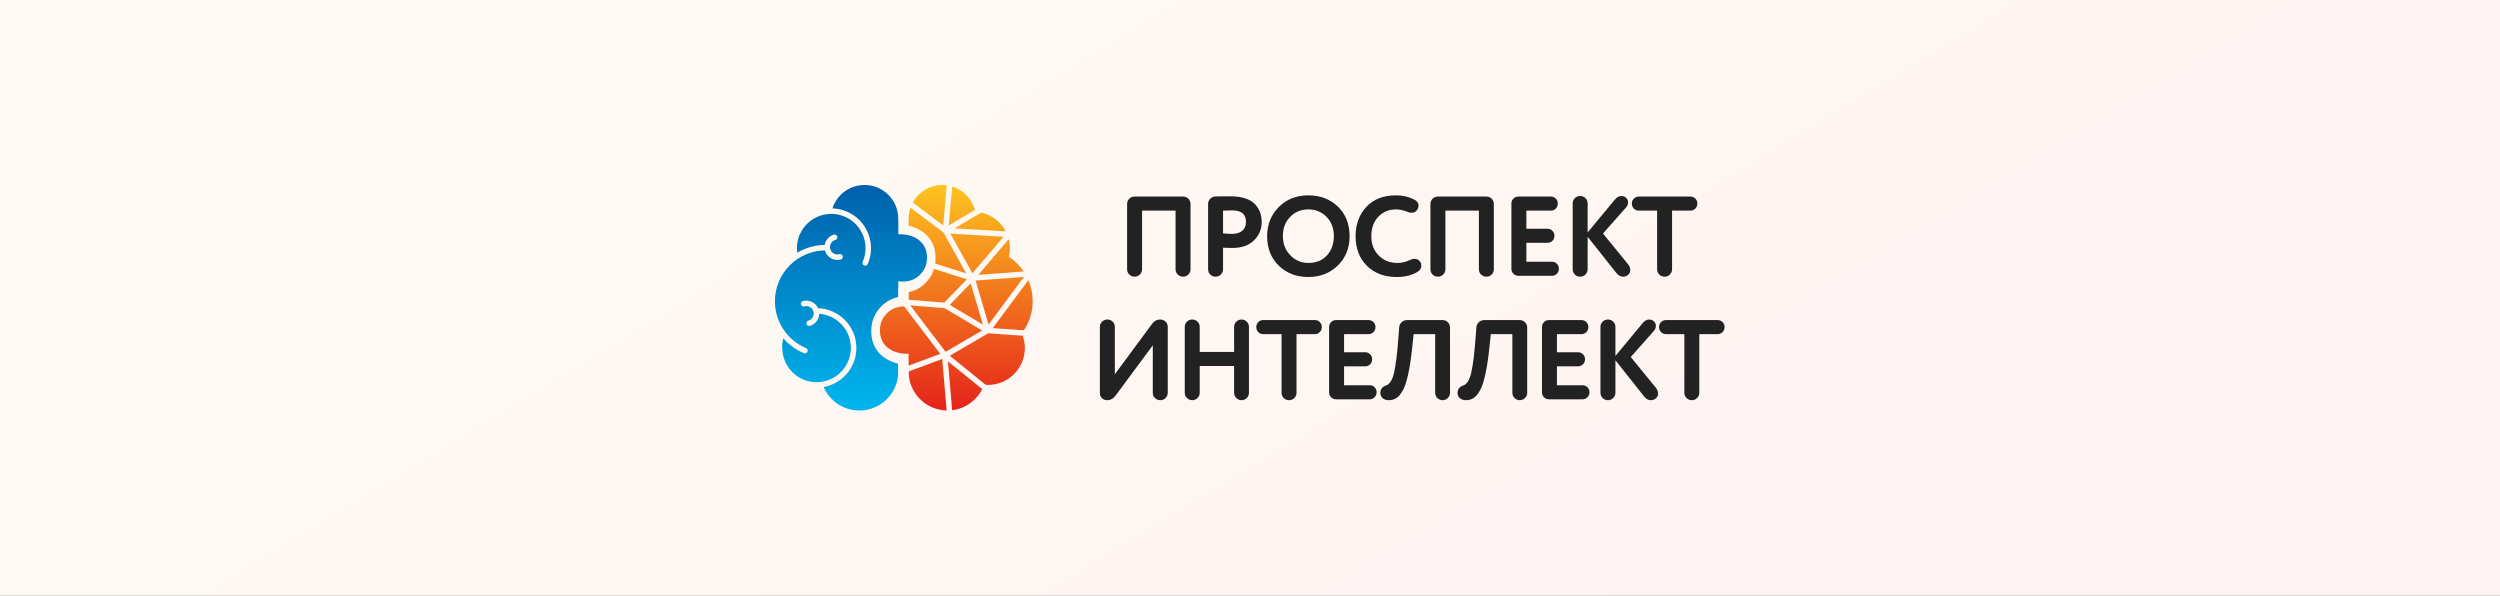 <?xml version="1.0" encoding="UTF-8"?> <svg xmlns="http://www.w3.org/2000/svg" width="1284" height="306" viewBox="0 0 1284 306" fill="none"><rect x="0" y="0" width="1284" height="306" fill="#333333" stroke="none"/><rect width="1284" height="306" fill="url(#paint0_linear_229_2114)"></rect><path d="M427.54 107.038C430.095 107.115 432.638 107.666 435.053 108.711C445.392 113.192 450.16 125.247 445.681 135.587C445.451 136.119 444.931 136.438 444.385 136.438C444.197 136.438 444.007 136.4 443.824 136.322C443.108 136.011 442.779 135.18 443.09 134.464C446.949 125.553 442.84 115.164 433.93 111.305C429.612 109.433 424.827 109.36 420.453 111.087C416.078 112.818 412.64 116.147 410.77 120.463C410.727 120.562 410.655 120.632 410.594 120.716C409.77 122.833 409.308 125.133 409.308 127.544C409.308 128.306 409.36 129.054 409.452 129.79C413.608 127.331 418.417 125.878 423.563 125.776C423.69 125.035 423.922 124.309 424.303 123.633C425.171 122.094 426.588 120.985 428.29 120.512C429.041 120.299 429.821 120.741 430.03 121.492C430.239 122.244 429.8 123.023 429.048 123.232C428.072 123.504 427.261 124.139 426.764 125.022C426.266 125.904 426.141 126.927 426.413 127.903C426.974 129.919 429.068 131.101 431.086 130.541C431.833 130.33 432.617 130.771 432.825 131.522C433.034 132.273 432.595 133.053 431.843 133.261C431.252 133.427 430.656 133.505 430.07 133.505C427.173 133.505 424.506 131.585 423.692 128.662C423.686 128.64 423.686 128.618 423.68 128.596C409.48 128.842 398 140.451 398 154.708C398 165.236 404.266 174.688 413.963 178.79C414.682 179.094 415.018 179.923 414.713 180.641C414.486 181.181 413.963 181.504 413.412 181.504C413.229 181.504 413.043 181.468 412.863 181.392C408.719 179.639 405.149 176.998 402.317 173.753C401.935 175.151 401.71 176.608 401.662 178.115C401.74 178.291 401.788 178.483 401.788 178.688C401.788 188.399 409.689 196.3 419.399 196.3C429.11 196.3 437.01 188.399 437.01 178.688C437.01 169.43 429.824 161.835 420.739 161.146C420.678 163.98 418.817 166.575 415.95 167.384C415.822 167.42 415.693 167.437 415.566 167.437C414.949 167.437 414.383 167.03 414.207 166.408C413.995 165.657 414.432 164.877 415.183 164.665C417.197 164.098 418.372 161.997 417.805 159.984C417.236 157.972 415.136 156.794 413.123 157.363C412.376 157.575 411.593 157.137 411.381 156.387C411.169 155.635 411.607 154.856 412.358 154.643C415.543 153.75 418.831 155.367 420.158 158.292C431.074 158.695 439.835 167.677 439.835 178.688C439.835 188.72 432.565 197.067 423.021 198.784C426.098 205.87 433.131 210.837 441.349 210.837C451.684 210.837 460.185 202.999 461.241 192.944L461.25 186.758C453.081 184.796 447.974 179.247 447.527 171.417C447.245 166.466 448.474 162.07 451.741 158.312C454.474 155.167 457.695 153.341 461.298 152.578L461.305 147.67H461.369C461.371 146.282 461.372 145.173 461.372 144.462C466.204 145.107 470.337 143.88 473.455 140.072C475.623 137.423 476.33 134.342 476.048 130.966C475.491 124.282 469.652 120.012 461.379 120.344V113.305H461.353L461.354 112.326C461.354 102.757 453.597 95 444.029 95C436.306 95 429.776 100.058 427.54 107.038Z" fill="url(#paint1_linear_229_2114)"></path><path d="M468.774 104.018L484.426 115.762L486.237 95.163C485.497 95.066 484.746 95 483.979 95C477.421 95 471.716 98.645 468.774 104.018ZM487.259 115.795L500.69 107.816C499.139 102.056 494.704 97.49 489.021 95.761L487.259 115.795ZM466.653 112.326L466.658 115.907C474.569 117.735 479.802 123.144 480.429 130.661C480.563 132.274 480.524 133.835 480.323 135.348L496.237 140.385L484.522 119.366L467.614 106.679C467.002 108.451 466.653 110.346 466.653 112.326ZM490.293 117.278L516.568 118.827C514.035 113.978 509.447 110.387 503.965 109.156L490.293 117.278ZM499.447 140.34L515.416 121.588L488.098 119.979L499.447 140.34ZM502.47 141.148L525.762 139.427C523.754 136.438 521.182 133.86 518.185 131.864C518.51 130.475 518.7 129.033 518.7 127.545C518.7 125.908 518.472 124.329 518.081 122.816L502.47 141.148ZM476.666 143.867C473.872 147.28 470.515 149.259 466.707 150.057L466.712 153.95L484.969 155.41L496.595 143.461L479.729 138.122C479.114 140.158 478.128 142.082 476.666 143.867ZM501.057 144.085L507.748 166.637L525.87 142.251L501.057 144.085ZM509.87 168.518L525.859 169.644C528.711 165.333 530.396 160.185 530.396 154.629C530.396 150.808 529.6 147.177 528.183 143.876L509.87 168.518ZM487.779 156.571L504.817 166.691L498.535 145.518L487.779 156.571ZM485.667 180.702L504.416 169.737L485.08 158.252L467.539 156.851L485.667 180.702ZM454.852 161.617C452.608 164.198 451.764 167.218 451.957 170.619C452.351 177.526 458.024 181.851 466.651 181.69V187.774L482.903 181.733L464.411 157.404C464.369 157.404 464.327 157.404 464.285 157.404C460.633 157.403 457.427 158.654 454.852 161.617ZM487.82 182.715L506.244 197.634C506.629 197.657 507.01 197.692 507.401 197.692C517.882 197.692 526.378 189.196 526.378 178.716C526.378 176.509 525.979 174.403 525.285 172.434L507.535 171.186L487.82 182.715ZM466.764 190.746L466.767 192.945C467.806 202.848 476.072 210.584 486.195 210.816L483.93 184.366L466.764 190.746ZM489.02 210.684C495.801 209.883 501.525 205.69 504.483 199.843L486.87 185.581L489.02 210.684Z" fill="url(#paint2_linear_229_2114)"></path><path d="M607.642 100.956H582.697C581.617 100.956 580.703 101.336 579.978 102.083C579.253 102.827 578.885 103.732 578.885 104.768V138.294C578.885 139.373 579.266 140.287 580.013 141.014C580.76 141.738 581.682 142.106 582.755 142.106C583.793 142.106 584.698 141.727 585.442 140.981C586.188 140.237 586.567 139.333 586.567 138.294V108.179H603.771V138.294C603.771 139.37 604.15 140.286 604.899 141.014C605.647 141.738 606.568 142.106 607.642 142.106C608.718 142.106 609.633 141.727 610.362 140.978C611.085 140.232 611.454 139.329 611.454 138.294V104.768C611.454 103.732 611.085 102.829 610.362 102.083C609.633 101.336 608.718 100.956 607.642 100.956Z" fill="#222222"></path><path d="M639.929 113.979C639.929 115.964 639.286 117.498 638.016 118.535C636.727 119.587 634.978 120.121 632.815 120.121C631.592 120.121 630.027 120.034 628.159 119.864V108.172L632.871 108.066C637.621 108.066 639.929 110 639.929 113.979ZM644.606 104.921C643.43 103.647 641.759 102.637 639.64 101.917C637.539 101.203 635.031 100.842 632.185 100.842H628.571C627.322 100.879 625.881 100.898 624.276 100.898C623.202 100.941 622.291 101.34 621.57 102.083C620.845 102.827 620.477 103.732 620.477 104.768V138.294C620.477 139.373 620.857 140.287 621.605 141.014C622.352 141.738 623.274 142.106 624.347 142.106C625.385 142.106 626.29 141.727 627.034 140.981C627.78 140.237 628.159 139.333 628.159 138.294V127.204C629.3 127.298 630.939 127.345 633.043 127.345C637.723 127.345 641.419 126.043 644.023 123.478C646.669 120.911 648.011 117.734 648.011 114.037C648.011 112.254 647.734 110.59 647.19 109.092C646.642 107.588 645.774 106.186 644.606 104.921Z" fill="#222222"></path><path d="M681.551 131.154C679.185 133.74 675.954 135.052 671.949 135.052C668.319 135.052 665.201 133.72 662.684 131.089C660.162 128.459 658.884 125.166 658.884 121.302C658.884 117.252 660.143 113.92 662.627 111.398C665.07 108.844 668.206 107.55 671.949 107.55C675.69 107.55 678.846 108.844 681.33 111.401C683.812 113.92 685.07 117.252 685.07 121.302C685.07 125.207 683.885 128.522 681.551 131.154ZM671.949 100.326C665.824 100.326 660.722 102.342 656.788 106.313C652.816 110.287 650.8 115.329 650.8 121.302C650.8 127.504 652.816 132.606 656.792 136.465C660.762 140.322 665.862 142.277 671.949 142.277C677.995 142.277 683.096 140.282 687.106 136.349C691.118 132.414 693.152 127.351 693.152 121.302C693.152 115.1 691.137 109.998 687.163 106.138C683.19 102.282 678.07 100.326 671.949 100.326Z" fill="#222222"></path><path d="M726.526 132.937C725.756 132.937 724.939 133.14 724.096 133.541C722.053 134.545 719.945 135.053 717.831 135.053C713.858 135.053 710.586 133.759 708.103 131.2C705.584 128.684 704.308 125.354 704.308 121.302C704.308 117.174 705.529 113.804 707.936 111.284C710.302 108.806 713.363 107.55 717.029 107.55C718.919 107.55 720.914 107.983 722.96 108.837C723.531 109.122 724.212 109.267 724.981 109.267C726.358 109.267 727.396 108.674 728.079 107.473C728.407 106.739 728.565 106.153 728.565 105.684C728.565 104.257 727.771 103.159 726.215 102.421C723.473 101.032 720.383 100.327 717.029 100.327C710.518 100.327 705.376 102.325 701.745 106.267C698.083 110.237 696.225 115.296 696.225 121.302C696.225 127.58 698.182 132.7 702.044 136.521C705.94 140.341 711.039 142.278 717.201 142.278C721.667 142.278 725.383 141.337 728.246 139.48C729.407 138.733 729.996 137.698 729.996 136.406C729.996 135.613 729.78 134.931 729.36 134.383C728.651 133.423 727.697 132.937 726.526 132.937Z" fill="#222222"></path><path d="M763.427 100.956H738.482C737.403 100.956 736.489 101.336 735.764 102.083C735.038 102.827 734.67 103.732 734.67 104.768V138.294C734.67 139.373 735.049 140.287 735.798 141.014C736.546 141.738 737.468 142.106 738.541 142.106C739.579 142.106 740.484 141.727 741.228 140.981C741.974 140.237 742.353 139.333 742.353 138.294V108.179H759.557V138.294C759.557 139.37 759.936 140.286 760.685 141.014C761.432 141.738 762.354 142.106 763.427 142.106C764.503 142.106 765.419 141.727 766.147 140.978C766.871 140.232 767.239 139.329 767.239 138.294V104.768C767.239 103.732 766.871 102.829 766.147 102.083C765.419 101.336 764.503 100.956 763.427 100.956Z" fill="#222222"></path><path d="M797.124 134.423H783.944V124.713H794.835C795.798 124.713 796.635 124.364 797.323 123.675C798.013 122.985 798.362 122.109 798.362 121.072C798.362 120.073 798.013 119.217 797.323 118.529C796.635 117.839 795.798 117.49 794.835 117.49H783.944V108.179H796.551C797.512 108.179 798.349 107.83 799.039 107.141C799.728 106.452 800.077 105.575 800.077 104.538C800.077 103.539 799.728 102.683 799.039 101.994C798.349 101.305 797.512 100.956 796.551 100.956H779.789C778.826 100.956 777.989 101.305 777.3 101.994C776.611 102.683 776.262 103.521 776.262 104.482V138.122C776.262 139.084 776.611 139.921 777.3 140.61C777.989 141.299 778.826 141.648 779.789 141.648H797.124C798.085 141.648 798.922 141.299 799.611 140.61C800.3 139.921 800.65 139.044 800.65 138.007C800.65 137.007 800.3 136.151 799.611 135.462C798.922 134.773 798.085 134.423 797.124 134.423Z" fill="#222222"></path><path d="M823.29 119.937L835.063 106.643C835.802 105.824 836.176 104.905 836.176 103.91C836.176 103.022 835.845 102.251 835.19 101.619C834.539 100.99 833.703 100.67 832.707 100.67C831.506 100.67 830.343 101.345 829.256 102.674L815.409 119.378V104.482C815.409 103.406 815.03 102.49 814.281 101.762C813.535 101.038 812.632 100.67 811.597 100.67C810.522 100.67 809.6 101.038 808.855 101.762C808.106 102.49 807.727 103.406 807.727 104.482V138.294C807.727 139.374 808.106 140.288 808.855 141.015C809.602 141.738 810.524 142.106 811.597 142.106C812.635 142.106 813.54 141.727 814.284 140.981C815.03 140.237 815.409 139.333 815.409 138.294V121.598L829.878 139.864C831.004 141.351 832.224 142.106 833.508 142.106C834.616 142.106 835.536 141.779 836.243 141.134C836.957 140.484 837.32 139.644 837.32 138.637C837.32 137.651 836.911 136.639 836.104 135.629L823.29 119.937Z" fill="#222222"></path><path d="M870.723 101.995C870.034 101.306 869.197 100.956 868.236 100.956H841.633C840.672 100.956 839.835 101.306 839.145 101.995C838.456 102.684 838.107 103.54 838.107 104.539C838.107 105.576 838.456 106.452 839.145 107.141C839.835 107.83 840.672 108.179 841.633 108.179H851.093V138.294C851.093 139.374 851.472 140.288 852.221 141.015C852.968 141.738 853.89 142.106 854.963 142.106C856.002 142.106 856.906 141.727 857.651 140.981C858.396 140.237 858.775 139.333 858.775 138.294V108.179H868.236C869.197 108.179 870.034 107.83 870.723 107.141C871.412 106.452 871.762 105.576 871.762 104.539C871.762 103.54 871.412 102.684 870.723 101.995Z" fill="#222222"></path><path d="M595.771 164.102C594.183 164.102 592.827 164.838 591.735 166.292L572.581 192.223V167.914C572.581 166.838 572.201 165.922 571.452 165.194C570.706 164.47 569.803 164.102 568.768 164.102C567.694 164.102 566.772 164.47 566.026 165.194C565.277 165.922 564.898 166.838 564.898 167.914V201.782C564.898 202.896 565.247 203.81 565.936 204.5C566.626 205.189 567.579 205.538 568.768 205.538C570.354 205.538 571.75 204.764 572.919 203.233L592.074 177.358V201.726C592.074 202.803 592.453 203.719 593.202 204.446C593.949 205.17 594.871 205.538 595.942 205.538C597.022 205.538 597.936 205.159 598.663 204.41C599.388 203.664 599.756 202.761 599.756 201.726V167.914C599.756 166.797 599.376 165.872 598.625 165.162C597.879 164.459 596.92 164.102 595.771 164.102Z" fill="#222222"></path><path d="M637.648 164.102C636.613 164.102 635.71 164.471 634.964 165.194C634.215 165.923 633.836 166.838 633.836 167.914V180.751H616.174V167.914C616.174 166.838 615.795 165.923 615.046 165.194C614.3 164.471 613.397 164.102 612.362 164.102C611.287 164.102 610.365 164.471 609.62 165.194C608.871 165.923 608.492 166.838 608.492 167.914V201.726C608.492 202.806 608.872 203.72 609.62 204.446C610.367 205.171 611.289 205.538 612.362 205.538C613.4 205.538 614.305 205.159 615.049 204.414C615.795 203.669 616.174 202.765 616.174 201.726V187.974H633.836V201.726C633.836 202.765 634.215 203.669 634.961 204.414C635.705 205.159 636.61 205.538 637.648 205.538C638.688 205.538 639.593 205.159 640.337 204.414C641.083 203.666 641.462 202.763 641.462 201.726V167.914C641.462 166.84 641.083 165.924 640.334 165.194C639.588 164.471 638.685 164.102 637.648 164.102Z" fill="#222222"></path><path d="M675.35 164.389H648.746C647.785 164.389 646.948 164.738 646.259 165.427C645.57 166.116 645.221 166.972 645.221 167.971C645.221 169.008 645.57 169.884 646.259 170.573C646.948 171.262 647.785 171.612 648.746 171.612H658.207V201.726C658.207 202.806 658.588 203.72 659.335 204.446C660.082 205.17 661.004 205.538 662.077 205.538C663.116 205.538 664.02 205.159 664.764 204.414C665.51 203.669 665.889 202.765 665.889 201.726V171.612H675.35C676.311 171.612 677.148 171.262 677.837 170.573C678.526 169.884 678.875 169.008 678.875 167.971C678.875 166.972 678.526 166.116 677.837 165.427C677.148 164.738 676.311 164.389 675.35 164.389Z" fill="#222222"></path><path d="M703.497 197.856H690.318V188.145H701.208C702.171 188.145 703.008 187.796 703.697 187.107C704.386 186.418 704.735 185.541 704.735 184.505C704.735 183.505 704.386 182.65 703.697 181.961C703.008 181.272 702.171 180.922 701.208 180.922H690.318V171.612H702.925C703.886 171.612 704.723 171.262 705.412 170.573C706.101 169.884 706.451 169.008 706.451 167.971C706.451 166.972 706.101 166.116 705.412 165.427C704.723 164.737 703.886 164.388 702.925 164.388H686.162C685.2 164.388 684.363 164.737 683.674 165.427C682.985 166.116 682.635 166.953 682.635 167.914V201.554C682.635 202.516 682.985 203.353 683.674 204.042C684.363 204.731 685.2 205.08 686.162 205.08H703.497C704.458 205.08 705.296 204.731 705.985 204.042C706.674 203.353 707.023 202.477 707.023 201.44C707.023 200.439 706.674 199.583 705.985 198.894C705.296 198.205 704.458 197.856 703.497 197.856Z" fill="#222222"></path><path d="M740.912 164.389H722.662C721.589 164.389 720.648 164.765 719.866 165.506C719.083 166.248 718.663 167.15 718.623 168.176L718.28 172.696C717.673 181.07 716.905 187.368 715.999 191.412C715.115 195.131 713.76 197.324 711.978 197.93C709.97 198.586 708.952 199.922 708.952 201.898C708.952 202.944 709.355 203.825 710.151 204.516C710.931 205.194 711.984 205.538 713.28 205.538C714.786 205.538 716.127 205.154 717.263 204.396C718.387 203.649 719.471 202.341 720.483 200.512C722.517 196.903 724.128 189.623 725.272 178.876L726.042 171.612H737.1V201.726C737.1 202.765 737.479 203.669 738.225 204.414C738.97 205.159 739.874 205.538 740.912 205.538C741.952 205.538 742.857 205.159 743.601 204.414C744.347 203.666 744.726 202.763 744.726 201.726V168.201C744.726 167.164 744.347 166.259 743.601 165.512C742.855 164.766 741.951 164.389 740.912 164.389Z" fill="#222222"></path><path d="M780.558 164.389H762.308C761.235 164.389 760.294 164.765 759.512 165.506C758.728 166.248 758.308 167.15 758.269 168.176L757.926 172.696C757.319 181.07 756.551 187.368 755.645 191.412C754.76 195.131 753.406 197.324 751.623 197.93C749.616 198.586 748.598 199.922 748.598 201.898C748.598 202.944 749.001 203.825 749.797 204.516C750.577 205.194 751.63 205.538 752.926 205.538C754.432 205.538 755.772 205.154 756.908 204.396C758.033 203.649 759.117 202.341 760.129 200.512C762.163 196.903 763.774 189.623 764.918 178.876L765.687 171.612H776.746V201.726C776.746 202.765 777.125 203.669 777.871 204.414C778.615 205.159 779.519 205.538 780.558 205.538C781.598 205.538 782.503 205.159 783.247 204.414C783.992 203.666 784.372 202.763 784.372 201.726V168.201C784.372 167.164 783.992 166.259 783.247 165.512C782.501 164.766 781.596 164.389 780.558 164.389Z" fill="#222222"></path><path d="M812.828 197.856H799.648V188.145H810.539C811.502 188.145 812.339 187.796 813.028 187.107C813.717 186.418 814.066 185.541 814.066 184.505C814.066 183.505 813.717 182.65 813.028 181.961C812.339 181.272 811.502 180.922 810.539 180.922H799.648V171.612H812.255C813.216 171.612 814.054 171.262 814.743 170.573C815.432 169.884 815.781 169.008 815.781 167.971C815.781 166.972 815.432 166.116 814.743 165.427C814.054 164.737 813.216 164.388 812.255 164.388H795.493C794.53 164.388 793.693 164.737 793.004 165.427C792.315 166.116 791.966 166.953 791.966 167.914V201.554C791.966 202.516 792.315 203.353 793.004 204.042C793.693 204.731 794.53 205.08 795.493 205.08H812.828C813.789 205.08 814.626 204.731 815.315 204.042C816.004 203.353 816.354 202.477 816.354 201.44C816.354 200.439 816.004 199.583 815.315 198.894C814.626 198.205 813.789 197.856 812.828 197.856Z" fill="#222222"></path><path d="M837.562 183.369L849.335 170.075C850.074 169.257 850.448 168.338 850.448 167.342C850.448 166.455 850.116 165.683 849.462 165.051C848.811 164.422 847.975 164.102 846.979 164.102C845.778 164.102 844.615 164.777 843.528 166.107L829.681 182.81V167.914C829.681 166.838 829.302 165.923 828.553 165.194C827.807 164.471 826.904 164.102 825.869 164.102C824.794 164.102 823.872 164.471 823.127 165.194C822.377 165.923 821.999 166.838 821.999 167.914V201.726C821.999 202.806 822.377 203.72 823.127 204.447C823.874 205.171 824.796 205.538 825.869 205.538C826.907 205.538 827.812 205.159 828.556 204.414C829.302 203.669 829.681 202.765 829.681 201.726V185.03L844.15 203.296C845.276 204.783 846.496 205.538 847.78 205.538C848.888 205.538 849.808 205.211 850.515 204.566C851.229 203.916 851.592 203.076 851.592 202.069C851.592 201.083 851.183 200.071 850.376 199.061L837.562 183.369Z" fill="#222222"></path><path d="M884.711 165.427C884.021 164.738 883.184 164.389 882.223 164.389H855.62C854.659 164.389 853.822 164.738 853.133 165.427C852.444 166.116 852.094 166.972 852.094 167.971C852.094 169.008 852.444 169.884 853.133 170.574C853.822 171.263 854.659 171.612 855.62 171.612H865.08V201.726C865.08 202.806 865.459 203.72 866.208 204.447C866.956 205.171 867.878 205.538 868.951 205.538C869.989 205.538 870.894 205.159 871.638 204.414C872.384 203.669 872.763 202.765 872.763 201.726V171.612H882.223C883.184 171.612 884.021 171.263 884.711 170.574C885.4 169.884 885.749 169.008 885.749 167.971C885.749 166.972 885.4 166.116 884.711 165.427Z" fill="#222222"></path><defs><linearGradient id="paint0_linear_229_2114" x1="390.064" y1="-1.59217e-05" x2="661.588" y2="447.104" gradientUnits="userSpaceOnUse"><stop stop-color="#FEFAF3"></stop><stop offset="1" stop-color="#FEF3F3"></stop></linearGradient><linearGradient id="paint1_linear_229_2114" x1="437.054" y1="210.837" x2="437.054" y2="95" gradientUnits="userSpaceOnUse"><stop stop-color="#00B6ED"></stop><stop offset="1" stop-color="#0060AC"></stop></linearGradient><linearGradient id="paint2_linear_229_2114" x1="491.163" y1="95" x2="491.163" y2="210.816" gradientUnits="userSpaceOnUse"><stop stop-color="#FDC41F"></stop><stop offset="1" stop-color="#E5231B"></stop></linearGradient></defs></svg> 